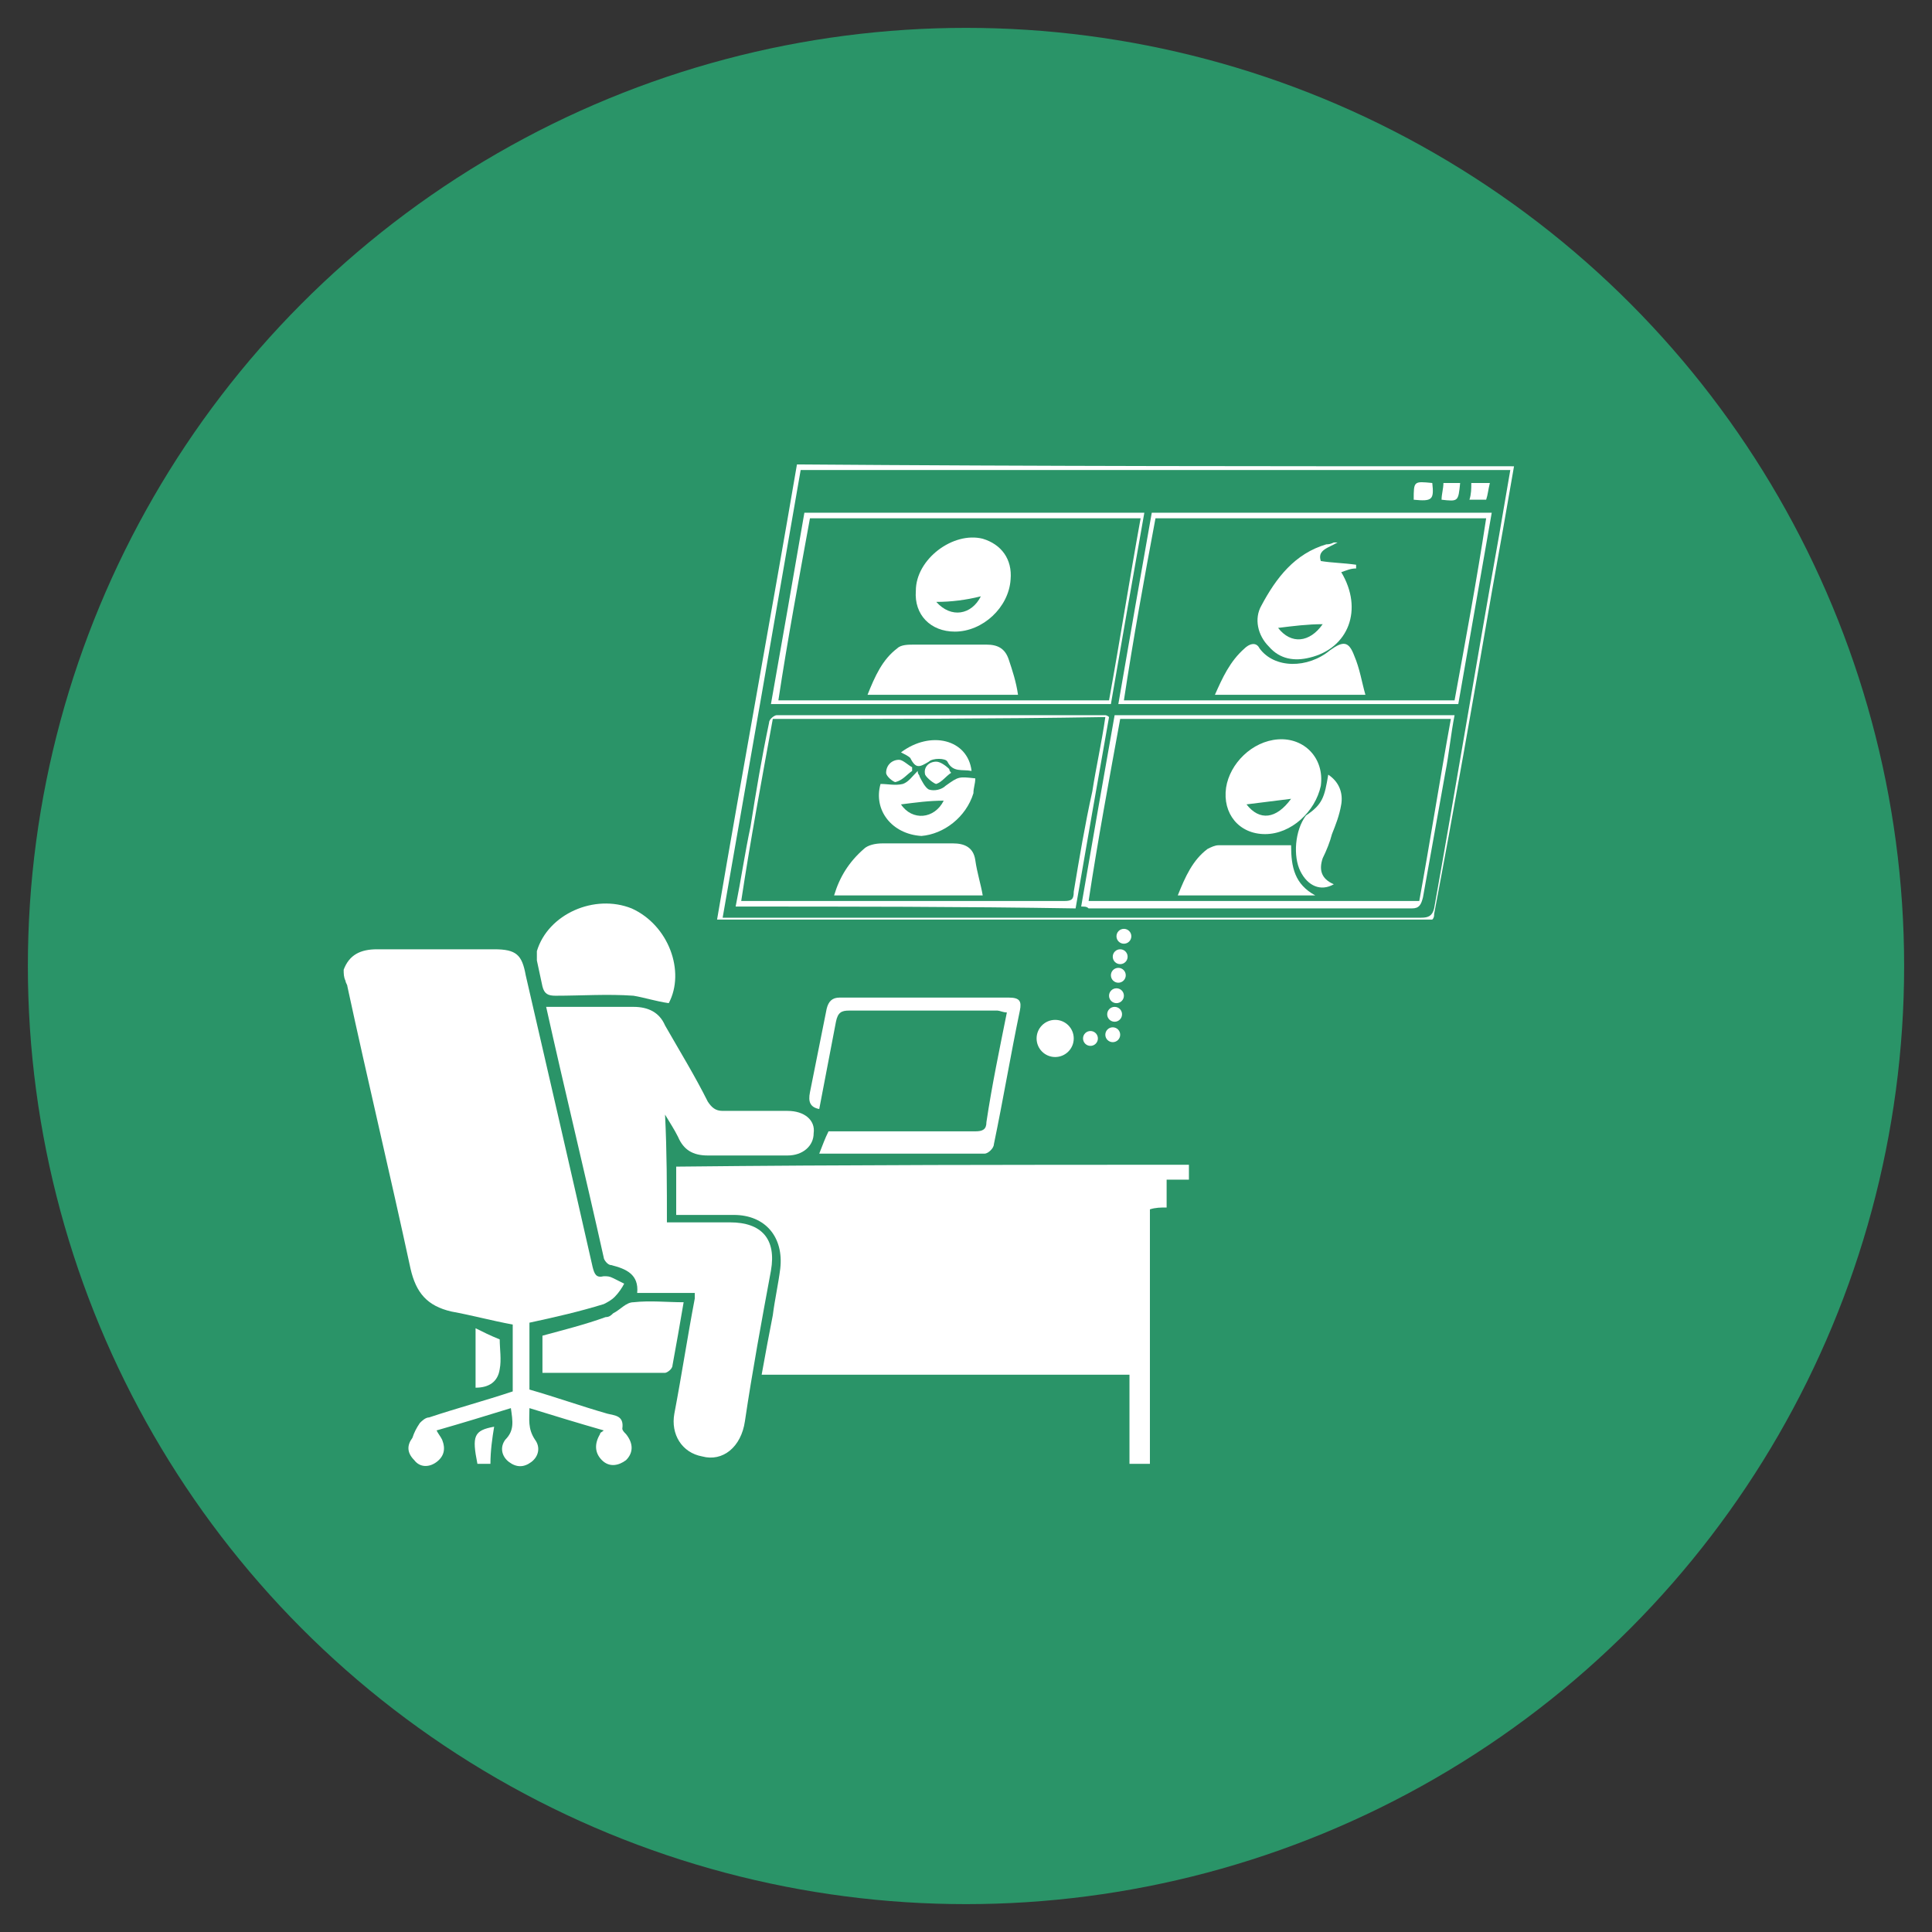 <?xml version="1.0" encoding="utf-8"?>
<!-- Generator: Adobe Illustrator 23.0.2, SVG Export Plug-In . SVG Version: 6.00 Build 0)  -->
<svg version="1.1" id="Layer_1" xmlns="http://www.w3.org/2000/svg" xmlns:xlink="http://www.w3.org/1999/xlink" x="0px" y="0px"
	 viewBox="0 0 104 104" style="enable-background:new 0 0 104 104;" xml:space="preserve">
<rect x="0" y="0" width="104" height="104" fill="#333333" stroke="none"/>
<style type="text/css">
	.st0{fill:#2A9468;}
	.st1{fill:#FFFFFF;}
</style>
<g>
	<circle class="st0" cx="52" cy="52" r="50.5"/>
</g>
<g>
	<path class="st1" d="M18.5,52.2c0.3-0.8,0.9-1.1,1.8-1.1c2.1,0,4.2,0,6.3,0c1.2,0,1.5,0.3,1.7,1.4c1.2,5.2,2.4,10.4,3.6,15.7
		c0.1,0.4,0.2,0.6,0.6,0.5c0.2,0,0.3,0,0.5,0.1s0.4,0.2,0.6,0.3c-0.1,0.2-0.3,0.5-0.5,0.7s-0.4,0.3-0.6,0.4c-1.3,0.4-2.6,0.7-4,1
		c0,1.2,0,2.3,0,3.6c1.4,0.4,2.8,0.9,4.2,1.3c0.4,0.1,0.9,0.1,0.8,0.8c0,0.1,0.1,0.2,0.2,0.3c0.4,0.5,0.4,1,0,1.4
		c-0.4,0.3-0.9,0.4-1.3,0c-0.4-0.4-0.4-0.9-0.1-1.4c0-0.1,0.1-0.1,0.2-0.2c-1.4-0.4-2.7-0.8-4-1.2c0,0.6-0.1,1.1,0.3,1.7
		c0.3,0.4,0.2,0.9-0.2,1.2c-0.4,0.3-0.8,0.3-1.2,0c-0.4-0.3-0.5-0.8-0.2-1.2c0.5-0.5,0.4-1,0.3-1.7c-1.3,0.4-2.6,0.8-4,1.2
		c0.1,0.2,0.2,0.3,0.3,0.5c0.2,0.5,0.1,0.9-0.3,1.2c-0.4,0.3-0.9,0.3-1.2-0.1c-0.4-0.4-0.4-0.8-0.1-1.2c0.1-0.3,0.2-0.5,0.4-0.8
		c0.1-0.1,0.3-0.3,0.5-0.3c1.5-0.5,3-0.9,4.5-1.4c0-1.2,0-2.4,0-3.6c-1.1-0.2-2.2-0.5-3.3-0.7c-1.3-0.3-1.9-1-2.2-2.3
		c-1.1-5.1-2.3-10.1-3.4-15.2c0-0.1-0.1-0.2-0.1-0.3C18.5,52.6,18.5,52.4,18.5,52.2z"/>
	<path class="st1" d="M81.5,25.1c-0.4,2.3-0.8,4.6-1.2,6.8c-1,5.8-2,11.5-3.1,17.3c0,0.1,0,0.2-0.1,0.3c-12.8,0-25.6,0-38.5,0
		c1.4-8.2,2.9-16.3,4.3-24.5C55.8,25.1,68.7,25.1,81.5,25.1z M43.1,25.3c-1.4,8.1-2.8,16.1-4.2,24.1c0.3,0,0.4,0,0.6,0
		c12.3,0,24.7,0,37,0c0.4,0,0.6-0.1,0.7-0.5c1.2-6.7,2.3-13.4,3.5-20.1c0.2-1.2,0.4-2.3,0.6-3.5C68.6,25.3,55.9,25.3,43.1,25.3z"/>
	<path class="st1" d="M64,62.7c0,0.3,0,0.5,0,0.8c-0.4,0-0.8,0-1.2,0c0,0.5,0,1,0,1.5c-0.3,0-0.6,0-0.9,0.1c0,4.6,0,9.1,0,13.7
		c-0.4,0-0.7,0-1.1,0c0-1.6,0-3.2,0-4.8c-6.6,0-13.1,0-19.8,0c0.2-1.1,0.4-2.2,0.6-3.2c0.1-0.8,0.3-1.7,0.4-2.5
		c0.2-1.7-0.8-2.9-2.5-2.9c-1,0-2,0-3.1,0c0-0.9,0-1.7,0-2.6C45.6,62.7,54.8,62.7,64,62.7z"/>
	<path class="st1" d="M35.9,65.8c1.1,0,2.2,0,3.4,0c1.7,0,2.5,0.9,2.2,2.6c-0.5,2.7-1,5.4-1.4,8.1c-0.2,1.4-1.2,2.2-2.3,1.9
		c-1.1-0.2-1.7-1.2-1.5-2.3c0.4-2.1,0.7-4.1,1.1-6.2c0-0.1,0-0.2,0-0.3c-1,0-2,0-3.1,0c0.1-1-0.6-1.3-1.4-1.5
		c-0.2,0-0.4-0.3-0.4-0.4c-1-4.5-2.1-9-3.1-13.5c0.3,0,0.6,0,0.9,0c1.3,0,2.5,0,3.8,0c0.8,0,1.4,0.3,1.7,1c0.8,1.4,1.6,2.7,2.3,4.1
		c0.2,0.3,0.4,0.5,0.8,0.5c1.2,0,2.3,0,3.5,0c0.9,0,1.5,0.5,1.4,1.2c0,0.7-0.6,1.2-1.4,1.2c-1.4,0-2.9,0-4.3,0c-0.8,0-1.3-0.3-1.6-1
		c-0.2-0.4-0.4-0.7-0.7-1.2C35.9,62,35.9,63.9,35.9,65.8z"/>
	<path class="st1" d="M36,54c-0.7-0.1-1.3-0.3-1.9-0.4c-1.4-0.1-2.8,0-4.2,0c-0.4,0-0.6-0.1-0.7-0.5c-0.1-0.5-0.2-0.9-0.3-1.4
		c0-0.2,0-0.4,0-0.5c0.6-2,3.1-3.1,5.1-2.3C36,49.8,36.9,52.3,36,54z"/>
	<path class="st1" d="M44.1,62.1c0.2-0.5,0.3-0.8,0.5-1.2c0.7,0,1.4,0,2.1,0c1.9,0,3.9,0,5.8,0c0.4,0,0.6-0.1,0.6-0.5
		c0.3-2,0.7-3.9,1.1-5.9c-0.2,0-0.4-0.1-0.5-0.1c-2.7,0-5.3,0-8,0c-0.4,0-0.6,0.1-0.7,0.6c-0.3,1.6-0.6,3.1-0.9,4.7
		c-0.5-0.1-0.6-0.4-0.5-0.9c0.3-1.5,0.6-3,0.9-4.5c0.1-0.4,0.3-0.6,0.7-0.6c3,0,6.1,0,9.1,0c0.6,0,0.7,0.2,0.6,0.7
		c-0.5,2.4-0.9,4.8-1.4,7.2c0,0.2-0.3,0.5-0.5,0.5C50.1,62.1,47.1,62.1,44.1,62.1z"/>
	<path class="st1" d="M36.8,70.1c-0.2,1.2-0.4,2.3-0.6,3.4c0,0.2-0.3,0.4-0.4,0.4c-2.2,0-4.4,0-6.6,0c0-0.7,0-1.3,0-2
		c1.1-0.3,2.3-0.6,3.4-1c0.2,0,0.3-0.1,0.4-0.2c0.4-0.2,0.7-0.6,1.1-0.6C35,70,35.9,70.1,36.8,70.1z"/>
	<path class="st1" d="M25.6,74.7c0-1.1,0-2.1,0-3.2c0.4,0.2,0.8,0.4,1.3,0.6c0,0.5,0.1,1.1,0,1.6C26.8,74.4,26.3,74.7,25.6,74.7z"/>
	<path class="st1" d="M26.4,78.8c0,0-0.2,0-0.4,0c-0.1,0-0.2,0-0.3,0c-0.3-1.5-0.2-1.8,0.9-2C26.5,77.4,26.4,78.1,26.4,78.8z"/>
	<path class="st1" d="M58.2,48.8c0.6-3.5,1.2-6.9,1.8-10.3c6.1,0,12.2,0,18.3,0c-0.2,1-0.3,2.1-0.5,3.1c-0.4,2.2-0.8,4.5-1.2,6.7
		c-0.1,0.4-0.2,0.6-0.6,0.6c-5.8,0-11.6,0-17.4,0C58.5,48.8,58.4,48.8,58.2,48.8z M60.3,38.7c-0.6,3.3-1.2,6.5-1.7,9.8
		c6,0,11.9,0,17.8,0c0.6-3.3,1.1-6.5,1.7-9.8C72.1,38.7,66.2,38.7,60.3,38.7z"/>
	<path class="st1" d="M60.2,37.9c0.6-3.5,1.2-6.9,1.8-10.3c6.1,0,12.1,0,18.3,0c-0.6,3.4-1.2,6.9-1.8,10.3
		C72.4,37.9,66.3,37.9,60.2,37.9z M60.5,37.7c6,0,11.8,0,17.8,0c0.6-3.3,1.2-6.5,1.7-9.8c-6,0-11.8,0-17.8,0
		C61.6,31.1,61,34.4,60.5,37.7z"/>
	<path class="st1" d="M39.6,48.8c0.3-1.5,0.5-2.9,0.8-4.3c0.3-1.9,0.6-3.7,1-5.6c0-0.2,0.3-0.4,0.4-0.4c5.9,0,11.8,0,17.7,0
		c0,0,0.1,0,0.2,0.1c-0.6,3.4-1.2,6.8-1.8,10.3C51.8,48.8,45.7,48.8,39.6,48.8z M41.6,38.7c-0.6,3.3-1.2,6.5-1.7,9.8
		c0.1,0,0.2,0,0.3,0c5.7,0,11.4,0,17.1,0c0.4,0,0.5-0.1,0.5-0.5c0.3-1.8,0.6-3.6,1-5.4c0.2-1.3,0.5-2.6,0.7-4
		C53.5,38.7,47.6,38.7,41.6,38.7z"/>
	<path class="st1" d="M61.6,27.6c-0.6,3.4-1.2,6.8-1.8,10.3c-6.1,0-12.1,0-18.3,0c0.6-3.4,1.2-6.8,1.8-10.3
		C49.4,27.6,55.5,27.6,61.6,27.6z M43.6,27.9c-0.6,3.3-1.2,6.5-1.7,9.8c6,0,11.9,0,17.8,0c0.6-3.3,1.1-6.5,1.7-9.8
		C55.4,27.9,49.5,27.9,43.6,27.9z"/>
	<path class="st1" d="M80.2,26c-0.1,0.4-0.1,0.6-0.2,0.9c-0.3,0-0.6,0-0.9,0c0.1-0.3,0.1-0.6,0.1-0.9C79.6,26,79.8,26,80.2,26z"/>
	<path class="st1" d="M78.6,26c-0.1,1-0.1,1-1,0.9c0-0.3,0.1-0.6,0.1-0.9C78,26,78.3,26,78.6,26z"/>
	<path class="st1" d="M76.1,26.9c0-1,0-1,1-0.9C77.2,26.9,77.1,27,76.1,26.9z"/>
	<path class="st1" d="M68.1,44.9c-1.4,0-2.3-1.1-2.1-2.5c0.2-1.3,1.4-2.5,2.8-2.6s2.5,1,2.3,2.5C70.8,43.7,69.5,44.9,68.1,44.9z
		 M69.5,43c-0.8,0.1-1.6,0.2-2.4,0.3C67.8,44.2,68.7,44.1,69.5,43z"/>
	<path class="st1" d="M69.5,45.5c0,1.2,0.2,2.1,1.3,2.7c-2.5,0-4.9,0-7.4,0c0.4-1,0.8-1.9,1.6-2.5c0.2-0.1,0.4-0.2,0.6-0.2
		C67,45.5,68.2,45.5,69.5,45.5z"/>
	<path class="st1" d="M71.5,41.7c0.6,0.4,0.8,1,0.7,1.6c-0.1,0.6-0.3,1.1-0.5,1.6c-0.1,0.4-0.3,0.9-0.5,1.3
		c-0.2,0.6-0.1,1.1,0.6,1.4c-0.7,0.4-1.4,0.1-1.8-0.7s-0.3-2.2,0.3-3C71.2,43.3,71.3,42.9,71.5,41.7z"/>
	<path class="st1" d="M72,29.2c-0.5,0.3-1.1,0.4-0.9,1c0.6,0.1,1.2,0.1,1.9,0.2c0,0.1,0,0.1,0,0.2c-0.3,0-0.5,0.1-0.8,0.2
		c1.2,2,0.4,4.1-1.7,4.6c-0.8,0.2-1.6,0.1-2.2-0.6c-0.6-0.6-0.8-1.5-0.4-2.2c0.8-1.5,1.8-2.8,3.5-3.3c0.1,0,0.2,0,0.4-0.1
		C71.7,29.2,71.8,29.2,72,29.2z M68.8,33.8c0.7,0.9,1.7,0.8,2.4-0.2C70.4,33.6,69.6,33.7,68.8,33.8z"/>
	<path class="st1" d="M73.5,37.4c-2.8,0-5.4,0-8.1,0c0.4-0.9,0.8-1.8,1.6-2.5c0.2-0.2,0.6-0.4,0.8,0c0.8,1.1,2.6,1.1,3.8,0.1
		c0.7-0.5,1-0.5,1.3,0.3C73.2,36,73.3,36.7,73.5,37.4z"/>
	<path class="st1" d="M52.9,48.2c-2.7,0-5.4,0-8,0c0.3-1,0.8-1.8,1.6-2.5c0.2-0.2,0.6-0.3,1-0.3c1.3,0,2.5,0,3.8,0
		c0.6,0,1.1,0.2,1.2,0.9C52.6,47,52.8,47.6,52.9,48.2z"/>
	<path class="st1" d="M47.4,42.2c0.4,0,0.8,0.1,1.2,0c0.3-0.1,0.5-0.4,0.8-0.7c0,0.2,0.1,0.2,0.1,0.3c0.1,0.2,0.3,0.6,0.5,0.7
		c0.3,0.1,0.7,0,0.9-0.2c0.7-0.5,0.7-0.5,1.6-0.4c0,0.3-0.1,0.5-0.1,0.8C52,44,50.8,44.9,49.6,45C48,44.9,47,43.6,47.4,42.2z
		 M48.5,43.3c0.6,0.9,1.8,0.8,2.3-0.2C50,43.1,49.3,43.2,48.5,43.3z"/>
	<path class="st1" d="M48.5,40.5c1.6-1.2,3.6-0.7,3.8,1c-0.5-0.1-1,0.1-1.3-0.5c-0.1-0.2-0.8-0.2-1,0c-0.5,0.3-0.7,0.4-1-0.2
		C48.9,40.7,48.7,40.6,48.5,40.5z"/>
	<path class="st1" d="M49.1,41.5c-0.3,0.2-0.5,0.5-0.9,0.6c-0.1,0-0.5-0.3-0.5-0.5c0-0.4,0.3-0.7,0.7-0.7c0.2,0,0.5,0.3,0.7,0.4
		C49.1,41.3,49.1,41.4,49.1,41.5z"/>
	<path class="st1" d="M51.2,41.6c-0.3,0.2-0.5,0.5-0.8,0.6c-0.1,0-0.5-0.3-0.6-0.5C49.7,41.3,50,41,50.4,41c0.2,0,0.5,0.2,0.7,0.4
		C51.1,41.5,51.2,41.6,51.2,41.6z"/>
	<path class="st1" d="M54.8,37.4c-2.8,0-5.4,0-8.1,0c0.4-1,0.8-1.9,1.6-2.5c0.2-0.2,0.6-0.2,0.9-0.2c1.3,0,2.6,0,3.9,0
		c0.6,0,1,0.2,1.2,0.8S54.7,36.7,54.8,37.4z"/>
	<path class="st1" d="M51.4,34c-1.3,0-2.2-0.9-2.1-2.2c0-1.7,2-3.2,3.6-2.8c1,0.3,1.6,1.1,1.5,2.2C54.3,32.7,52.9,34,51.4,34z
		 M50.4,32.4c0.8,0.9,1.9,0.7,2.4-0.3C52,32.3,51.2,32.4,50.4,32.4z"/>
	<circle class="st1" cx="56.8" cy="55.9" r="1"/>
	<circle class="st1" cx="58.7" cy="55.9" r="0.4"/>
	<circle class="st1" cx="59.9" cy="55.7" r="0.4"/>
	<circle class="st1" cx="60" cy="54.6" r="0.4"/>
	<circle class="st1" cx="60.1" cy="53.6" r="0.4"/>
	<circle class="st1" cx="60.2" cy="52.5" r="0.4"/>
	<circle class="st1" cx="60.3" cy="51.5" r="0.4"/>
	<circle class="st1" cx="60.5" cy="50.4" r="0.4"/>
</g>
</svg>
